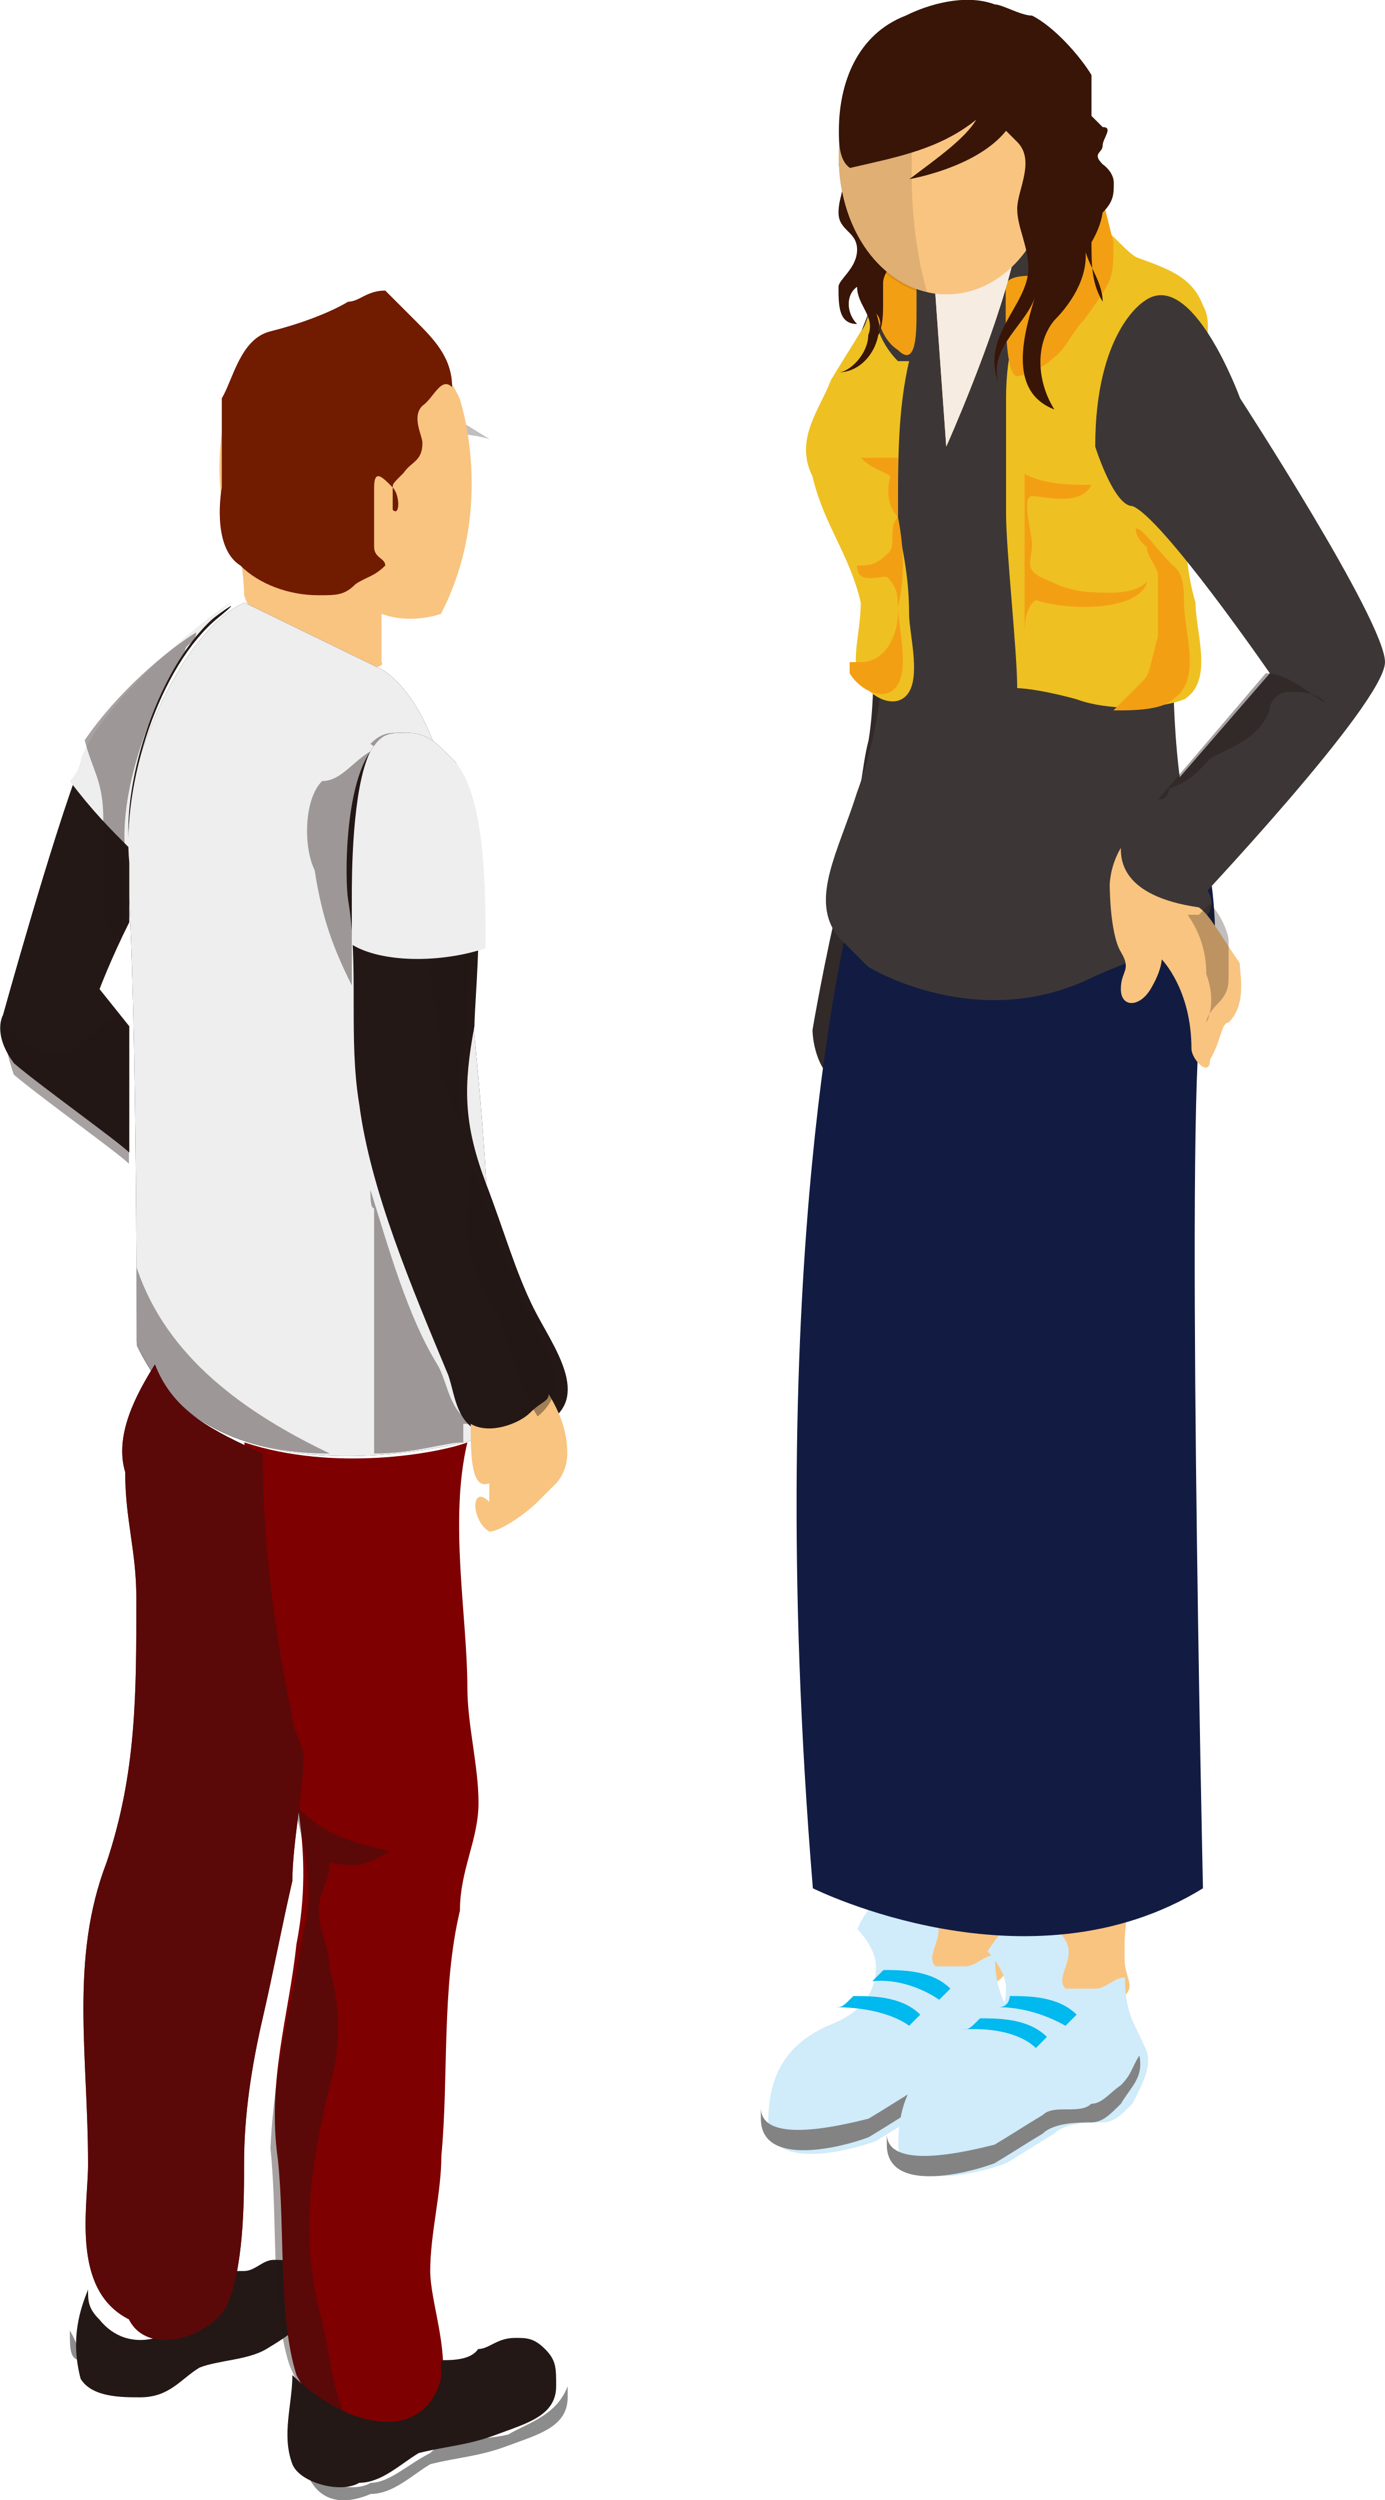 <svg viewBox="0 0 37.28 67.29" xmlns="http://www.w3.org/2000/svg"><path d="m22.78 22.72c.3-.5.5-1 .8-1.8.6-1.6 1.1-4.5.3-6.3 0-.2-.2-.7-.5-1 0 1.3.3 4.5 0 6.3-.21.8-.21 1.8-.6 2.8zm-.11 1.1c-.5 2.1-.8 3.9-.8 3.9s0 1.3 1 1.6l.8-3.9c-.79-.5-1.1-.8-1-1.6z" fill="#322a29"/><path d="m23.47 29.42c-.3.3-.3.5-.3.8-.3.8-.3 1.3-.3 1.8-.5-.3-.2-.5-.5-.8l-.3-.3c0-.2 0-.2 0-.5s0-.5 0-.8.3-.5.3-.8c.2.3.2.3 1.1.6z" fill="#f8c480"/><path d="m28.37 29.62c-.5 3.4-.5 6-.5 6v2.6c0 1 .2 2.4.5 3.4.2 1.8-.3 3.4-.8 5.2 0 .5-.3.7-.3 1l-.3 3.9v.5c0 .5.3.7 0 1-.2.2-.7.5-1 .5 0 .8-.5 1.3-1 1.6-.5.2-2.9 1.3-2.9.5 0-.2.2-.7.5-1 .2 0 .2-.3.5-.3.2 0 .5 0 .5-.3.3-.8.5-1.3.8-2.1 0-.3 0-.5 0-.8 0 0-.3-1-.3-2.6-.3-.8-.3-1.6-.3-2.4 0-2.6.8-6 .3-9.7-.3-2.9-2.1-7.3-.8-10.2 1.4-.2 1.9 2.4 2.4 1.6.3-.2.3-.7.3-1 0 0 2.1-1.1 2.4 2.6z" fill="#f8c480"/><path d="m23.08 51.92s.5.5.5 1c0 .8-.5 1.3-1.3 1.6-1.1.5-1.6 1.3-1.6 2.6s2.1.8 2.9.5c.5-.3.8-.5 1.3-.8.3-.3 1-.3 1.3-.3s.5-.2.8-.5c.3-.6.6-1.1.3-1.6-.2-.5-.5-.8-.5-1.8-.3 0-.5.3-.8.3s-.5 0-.8 0c-.3-.3.3-.8 0-1.3s-1-.8-1.3-.5c-.5 0-.8.8-.8.8z" fill="#d0ebfa"/><path d="m23.48 53.32.3-.3c.5 0 1.3 0 1.8.5l-.3.3s-.81-.6-1.8-.5z" fill="#00b9ee"/><path d="m22.47 54.02c.2 0 .2 0 .5-.3.5 0 1.3 0 1.8.5l-.3.3s-.59-.5-2-.5z" fill="#00b9ee"/><path d="m27.28 54.62c-.2.3-.2.5-.5.8-.3.2-.5.5-.8.5-.3.3-1 0-1.3.3-.5.3-.8.5-1.3.8-.8.2-2.9.7-2.9-.3v.3c0 1.3 2.1.8 2.9.5.5-.3.8-.5 1.3-.8.3-.3 1-.3 1.3-.3s.5-.2.8-.5c.29-.3.6-.6.5-1.3z" fill="#838383"/><path d="m31.67 30.12c-.5 3.4-.5 6-.5 6v2.6c0 1 .2 2.4.5 3.4.2 1.8-.3 3.4-.8 5.2 0 .5-.3.7-.3 1l-.3 3.9v.5c0 .5.3.7 0 1 0 .2-.5.5-.8.5 0 .8-.5 1.3-1 1.6-.5.2-2.9 1.3-2.9.5 0-.2.2-.7.5-1 .2 0 .2-.3.5-.3.2 0 .5 0 .5-.3.3-.8.5-1.3.8-2.1 0-.3 0-.5 0-.8 0 0-.3-1-.3-2.6-.3-.8-.3-1.6-.3-2.4 0-2.6.8-6 .3-9.7-.3-2.9-2.1-7.3-.8-10.2 1.4-.2 1.9 2.4 2.4 1.6.3-.2.3-.7.3-1 0 0 2.1-.8 2.2 2.6z" fill="#f8c480"/><path d="m26.58 52.52s.5.5.5 1c0 .8-.5 1.3-1.3 1.6-1.1.5-1.6 1.3-1.6 2.6s2.1.8 2.9.5c.5-.3.8-.5 1.3-.8.3-.3 1-.3 1.3-.3s.5-.2.8-.5c.3-.6.6-1.1.3-1.6-.2-.5-.5-.8-.5-1.8-.3 0-.5.3-.8.3s-.5 0-.8 0c-.3-.3.3-.8 0-1.3s-1-.8-1.3-.5c-.31 0-.8.8-.8.8z" fill="#d0ebfa"/><path d="m26.88 54.02c.3 0 .3-.3.3-.3.5 0 1.3 0 1.8.5l-.3.3c-.01 0-.8-.5-1.8-.5z" fill="#00b9ee"/><path d="m25.88 54.62c.2 0 .2 0 .5-.3.5 0 1.3 0 1.8.5l-.3.3s-.5-.6-2-.5z" fill="#00b9ee"/><path d="m32.38 27.22c-.5 1 0 23.6 0 23.6-4.7 2.9-10.5 0-10.5 0-1.4-17 1-26.2 1-26.2.2 0 .2.3.5.3 1.8 1 3.7 1 5.5 0 .8-.5 2.1-1.6 2.9-2.6s1.29 3.9.6 4.9z" fill="#121c42"/><path d="m30.67 55.32c-.2.3-.2.5-.5.8-.3.2-.5.5-.8.5-.3.3-1 0-1.3.3-.5.3-.8.5-1.3.8-.8.2-2.9.7-2.9-.3v.3c0 1.3 2.1.8 2.9.5.5-.3.8-.5 1.3-.8.3-.3 1-.3 1.3-.3s.5-.2.8-.5c.3-.5.61-.7.5-1.3z" fill="#838383"/><path d="m32.47 23.92c.8 1.1-2.1 1.9-3.1 2.4-3.1 1.5-6-.3-6-.3-.3-.3-.5-.5-.8-.8-.8-1 0-2.3.5-3.9.6-1.6 1.1-4.5.3-6.3-.5-1.6-2-2.4-1-4.5.6-.8 1.1-2.4 1.6-3.7 0 0 .8-1 2.6-1 1.9 0 2.9.8 2.9.8h.3c1.3 1.1 3.1.8 2.6 4.2-.5 2.1-.8 3.9-.8 6s0 4.7.9 7.1z" fill="#3c3736"/><path d="m24.67 6.82v1.6c0 .5 0 1.5-.5 1-.8-.5-.8-2.3-.3-3.1.3.2.51.2.8.5z" fill="#f39f14"/><path d="m24.47 16.52c0 .5.3 1.6 0 2.1s-1 .2-1.3-.3 0-1.3 0-2.1c-.3-1.3-1-2.1-1.3-3.4-.5-1 .2-1.8.5-2.6.3-.5.5-.8.8-1.3.2-.2.2-.7.5-1-.3.5 0 1.3.5 1.8h.3c-.3 1.3-.3 2.6-.3 4.2 0 .5.3 1.3.3 2.6z" fill="#efc021"/><path d="m27.88 7.32c.2 0 .2-1 .9-1.2.8-.5 1.3.5 1.8.8.8.3 1.5.5 1.8 1.3.3.5 0 1.3 0 1.8-.2 1-.5 2.1-.5 3.1s0 2.1.3 3.1c0 .8.5 2.1-.3 2.6-.8.3-2.1.3-2.9 0-1.1-.3-1.6-.3-1.6-.3 0-1-.3-3.7-.3-4.7 0-.7 0-2.1 0-3.1 0-1.3.3-2.1.8-3.4" fill="#efc021"/><g fill="#f39f14"><path d="m29.67 5.32c-.5.8-.8 1.6-1.8 2.1-.3 0-.8 0-.8.3v.8s0 1.6.3 1.6c.2 0 .7-.2 1-.5.3-.2.5-.7.8-1 .8-1.1.8-1.1.8-2.1z"/><path d="m31.17 17.12c0-.6 0-1.1 0-1.6 0-.3-.3-.5-.3-.8 0 0-.3-.2-.3-.5.2 0 .5.5 1 1 .3.2.3.7.3 1 0 .8.5 2.1-.3 2.6-.3.3-1.1.3-1.6.3.3-.3.5-.5.8-.8.2-.2.2-.5.4-1.2z"/><path d="m27.88 16.15c-.3.2-.3.7-.3 1 0-.8 0-1.8 0-2.6 0-.5 0-1.3 0-1.8.5.3 1.3.3 1.8.3-.3.6-1.3.3-1.6.3s0 1 0 1.3c0 .5-.3.7.5 1 .6.3 1.1.3 1.6.3.2 0 .7 0 1-.3-.2.8-2.1.8-3 .5z"/></g><path d="m26.97 7.32c0-.3.3-.3.3-.3-.5 2.1-1.8 5-1.8 5l-.3-4.2h.3c.5 0 1.1-.2 1.5-.5z" fill="#f8c480"/><path d="m26.97 7.32c0-.3.3-.3.3-.3-.5 2.1-1.8 5-1.8 5l-.3-4.2h.3c.5 0 1.1-.2 1.5-.5z" fill="#f6ece2"/><path d="m22.57 4.42c.3 0 .6.3.5.3.2.3.2.5.5.8.2.3.5.8.5 1.3 0 .3-.3.5-.3.8v.5c0 .5 0 1-.5 1.3.3-.2.6-.7.3-1 .3.6-.2 1.6-1 1.6.3 0 .8-.5.8-1 .2-.5-.3-.8-.3-1.3-.3.2-.3.7 0 1-.5 0-.5-.5-.5-1 0-.2.5-.5.5-1s-.5-.5-.5-1 .3-.8 0-1.3" fill="#381507"/><path d="m25.48.52c-1.6 0-2.9 1.6-2.9 3.7s1.3 3.7 2.9 3.7 2.9-1.6 2.9-3.7-1.3-3.7-2.9-3.7z" fill="#f8c480"/><path d="m25.48.52c-1.6 0-2.9 1.6-2.9 3.7s1.3 3.7 2.9 3.7 2.9-1.6 2.9-3.7-1.3-3.7-2.9-3.7z" fill="#f8c480"/><path d="m24.97 7.92c-1.4-.3-2.4-1.8-2.4-3.7s1.1-3.4 2.4-3.7c-.3 1.6-.8 4.7 0 7.4z" fill="#231815" opacity=".12"/><path d="m28.38 3.72c-.3 0-.8.3-.8.8s.2 1 .5 1 .8-.3.8-.8c.29-.5 0-1.1-.5-1z" fill="#f8c480"/><path d="m33.38 10.72s3.9 6 3.9 7.1-5.2 6.6-5.2 6.6c-2.1-.2-1.8-1.8-1.8-1.8l3.9-4.5s-2.9-4.2-3.7-4.5c-.5 0-1-1.6-1-1.6 0-3.1 1.3-3.9 1.3-3.9 1.29-1 2.6 2.6 2.6 2.6z" fill="#3c3736"/><path d="m31.47 21.22s0 .3-.3.3l2.9-3.4c.6 0 1.1.5 1.6.8-.2-.3-.7-.3-1-.3-.2 0-.5.2-.5.5-.3.8-1.1 1-1.6 1.3-.29.3-.5.6-1.1.8z" fill="#231815" opacity=".4"/><path d="m33.37 25.92c0 .3.2 1.1-.3 1.6-.2 0-.2.5-.5 1 0 .5-.5 0-.5-.3 0-1.6-.8-2.4-.8-2.4s0 .3-.3.8-.8.5-.8 0 .3-.5 0-1-.3-1.8-.3-1.8 0-.5.3-1c0 .3 0 1.3 2.1 1.6 0 .2 0 .2 0 0 .3.2.61.8 1.1 1.5z" fill="#f8c480"/><path d="m33.07 26.22c0-.3 0-.3 0 0 0-.5 0-.5 0-.9 0-.2-.2-.7-.5-1-.3.3-.3.3-.3.3h-.3c.2.3.5.8.5 1.6.3.8 0 1.3 0 1.3 0-.2.3-.5.3-.5.3-.3.3-.5.3-.8s0-.3 0 0z" fill="#231815" opacity=".28"/><path d="m24.17 16.32c0 .5.3 1.6 0 2.1s-1 .2-1.3-.3v-.3h.3c.7 0 1-.8 1-1.3s0-.7-.3-1c-.3 0-.8.2-.8-.3.3 0 .5 0 .8-.3.3-.2 0-.7.3-1-.3-.3-.3-.8-.2-1.1-.3-.2-.5-.2-.8-.5h1v1.6s.3 1.3 0 2.4z" fill="#f39f14"/><path d="m29.38 6.52c0 .6 0 1.1.3 1.6 0-.6-.5-1.1-.5-1.6.2.8-.3 1.6-.8 2.1-.5.6-.5 1.6 0 2.4-1.3-.5-.8-2.1-.5-3.1-.2.8-1.3 1.4-1 2.4-.5-1.3.8-2.1.8-3.1 0-.6-.3-1.1-.3-1.6s.5-1.3 0-1.8c-.3-.3-.3-.3-.3-.3-.8 1-2.6 1.3-2.6 1.3.8-.6 1.5-1.1 1.8-1.6-1 .8-2.1 1-3.4 1.3-.3-.2-.3-.7-.3-1 0-1.3.5-2.6 1.8-3.1.6-.3 1.6-.6 2.4-.3.2 0 .7.3 1 .3.6.3 1.3 1.1 1.6 1.6v.8.3l.3.3c.3 0 0 .3 0 .5s-.3.2 0 .5c0 0 .3.2.3.5s0 .5-.3.8c-.01 0-.01.3-.3.8z" fill="#381507"/><path d="m10.07 20.92v.3l.5-.5s-.29 0-.5.2z" fill="#00a040"/><g fill="#231815"><path d="m10.07 20.92v.3l.5-.5s-.29 0-.5.2z" opacity=".28"/><path d="m9.48 12.02 2.4-1 1.3.8c-1.61-.5-3.9.5-3.7.2z" opacity=".28"/><path d="m5.47 20.72s.3 1.3-1.8 1.8c0 0-.2-.5-1-1.3 1.1-.3 2.1-.6 2.4-1.6z"/></g><path d="m1.88 62.72c0 .5 0 .8.3.8.5.7 1.3 1 1.6.8.8 0 1.1-.5 1.6-.8.5-.2 1.3-.2 1.8-.5s1.3-.8 1.3-1.3v-.3c0 .8-.8 1-1.3 1.3-.5.2-1.3.2-1.8.5-.6.3-1.1.8-1.6.8-.6.3-1.3 0-1.6-.5-.01 0-.01-.3-.3-.8z" fill="#8c8c8d"/><path d="m2.17 64.02c.3.5 1.1.5 1.6.5.8 0 1.1-.5 1.6-.8.5-.2 1.3-.2 1.8-.5s1.3-.8 1.3-1.3c0-.3 0-.5-.3-.8s-.5-.3-.8-.3-.5.3-.8.3-.5 0-.8 0c-.2.2-.2.7-.5 1-.5.8-1.8 1.3-2.6.3-.3-.3-.3-.5-.3-.8-.2.5-.49 1.3-.2 2.4z" fill="#231815"/><path d="m7.57 8.92c-2.1 1-1.8 5-1.3 5.5.3.6.3 1.6.3 1.6.8 2.3 4 2.1 3.7 1.8 0-.3 0-1.3 0-1.3.8.3 1.6 0 1.6 0 1.5-2.9.5-5.8.5-5.8s-1.3-3.1-4.8-1.8z" fill="#f8c480"/><path d="m3.38 23.02c.3 2.3.3 13.1.3 13.1 1.9 4.7 9.2 2.6 9.2 2.6 1.1-4.2-1-18.1-1-18.1-.6-2.1-1.6-2.6-1.6-2.6l-3.7-1.8c-1.8.8-3.41 4.8-3.2 6.8z" fill="#121c42"/><path d="m3.38 23.02c.3 2.3.3 13.1.3 13.1 1.9 4.7 9.2 2.6 9.2 2.6 1.1-4.2-1-18.1-1-18.1-.6-2.1-1.6-2.6-1.6-2.6l-3.7-1.8c-1.8.8-3.41 4.8-3.2 6.8z" fill="#eeeeef"/><path d="m.38 28.62c.7.6 2.8 2.1 3.1 2.4 0-1.3 0-2.4 0-3.4l-.8-1s.3-.8.8-1.8c0-.8 0-1.3 0-1.6-.2-2.1.8-5.3 2.4-6.6s-2.9 1.8-3.7 3.9-2.1 6.8-2.1 6.8-.3.5.3 1.3z" fill="#231815"/><path d="m.37 28.92c.7.6 2.8 2.1 3.1 2.4 0-.3 0-.3 0-.3 0-.6 0-1.1 0-1.6s0-.8 0-1.3v-.3l-.3-.5c-.5.2-.8.7-1.3 1-.8.2-1.3-.3-1.8-.8 0 0 0 .5.3 1.4z" fill="#231815" opacity=".4"/><path d="m8.88 39.12c-2.3-1.1-4.4-2.6-5.2-5v2.1c1.1 2.3 3.2 2.9 5.2 2.9z" fill="#231815" opacity=".4"/><path d="m10.57 13.12c.2.2.2.8 0 .6v-.6c0-.1 0-.1.3-.4.2-.3.5-.3.5-.8 0-.2-.3-.7 0-1 .3-.2.5-.8.8-.5 0-.8-.5-1.3-1-1.8-.3-.3-.5-.5-.8-.8-.5 0-.7.3-1 .3-.5.3-1.3.6-2.1.8s-1 1.3-1.3 1.8v2.4s-.3 1.6.5 2.1c.5.5 1.3.8 2.1.8.5 0 .7 0 1-.3.3-.2.5-.2.8-.5 0-.2-.3-.2-.3-.5s0-.5 0-.8 0-.5 0-.8c0-.5.21-.3.5 0" fill="#711b00"/><path d="m7.98 52.32c-.2 1.9-.8 3.7-.5 5.8.2 1.9 0 4.2.5 5.8.8 1.6 3.6 2.4 3.9.3.2-1-.3-2.3-.3-3.1 0-1 .3-2.1.3-3.1.2-2.1 0-4.5.5-6.6 0-1.1.5-1.9.5-2.9s-.3-2.1-.3-3.1c0-1.9-.5-4.5 0-6.6-.8.3-3.6.8-6 0 0 2.4.3 4.7.8 7.1.5 1.8 1.09 3.9.6 6.4z" fill="#7f0000"/><path d="m7.28 57.82c.2 1.9 0 4.2.5 5.8.3.8.8 1.3 1.6 1.6-.5-1-.5-2.1-.8-3.1-.5-2.1-.2-3.9.3-6 .3-1 .3-2.1 0-3.1 0-.6-.3-1.1-.3-1.6s.3-.8.3-1.3c.8.2 1.1 0 1.6-.3-1.3-.3-1.8-.5-2.6-1.3.3 1 .6 2.4.3 3.4-.3 1.9-.8 3.7-.9 5.9z" fill="#231815" opacity=".4"/><path d="m3.47 62.42c.5 1 2.1.5 2.6-.3.5-1 .5-2.9.5-3.9 0-1.3.2-2.6.5-3.9s.5-2.4.8-3.7c0-1 .3-2.4.3-3.4 0-.2-.3-.7-.3-1-.5-2.4-.8-4.7-.8-7.1-1.3-.6-2.4-1.1-2.9-2.4-.5.8-1.1 1.9-.8 2.9 0 1.3.3 2.1.3 3.4 0 2.6 0 4.7-.8 7.1-1 2.6-.5 5.2-.5 8.1.01 1.1-.49 3.4 1.1 4.2z" fill="#231815" opacity=".4"/><path d="m3.47 62.42c.5 1 2.1.5 2.6-.3.5-1 .5-2.9.5-3.9 0-1.3.2-2.6.5-3.9s.5-2.4.8-3.7c0-1 .3-2.4.3-3.4 0-.2-.3-.7-.3-1-.5-2.4-.8-4.7-.8-7.1-1.3-.6-2.4-1.1-2.9-2.4-.5.8-1.1 1.9-.8 2.9 0 1.3.3 2.1.3 3.4 0 2.6 0 4.7-.8 7.1-1 2.6-.5 5.2-.5 8.1.01 1.1-.49 3.4 1.1 4.2z" fill="#7f0000"/><path d="m3.47 62.42c.5 1 2.1.5 2.6-.3.5-1 .5-2.9.5-3.9 0-1.3.2-2.6.5-3.9s.5-2.4.8-3.7c0-1 .3-2.4.3-3.4 0-.2-.3-.7-.3-1-.5-2.4-.8-4.7-.8-7.1-1.3-.6-2.4-1.1-2.9-2.4-.5.8-1.1 1.9-.8 2.9 0 1.3.3 2.1.3 3.4 0 2.6 0 4.7-.8 7.1-1 2.6-.5 5.2-.5 8.1.01 1.1-.49 3.4 1.1 4.2z" fill="#231815" opacity=".4"/><path d="m9.37 24.22c.3 1.8 0 3.7.3 5.5.3 2.3 1.4 4.9 2.4 7.3.2.6.2 1.3 1 1.6.3.2 1.3 0 1.6-.3 1.3-.7.2-2.1-.3-3.1s-.8-2.1-1.3-3.4c-.6-1.6-.6-2.6-.3-4.2 0-.8.5-5.5-.5-7.1-.3-.3-.3-.3-.3-.3-.2-.2-.5-.5-1-.5s-.7 0-1 .5c-.69 1-.69 3.4-.6 4z" fill="#231815"/><path d="m12.67 38.32c0 .8 0 1.8.5 1.6v.5c-.5-.5-.5.5 0 .8.3 0 1-.5 1.3-.8l.5-.5s.3-.3.3-.8c0-.6-.2-1.1-.5-1.6 0 .2-.2.2-.5.5s-1.1.6-1.6.3z" fill="#f8c480"/><path d="m11.87 29.02c.3.8.8 1.6.8 2.6 0 .5-.3 1.3 0 2.1 0 .5.5 1.3.8 1.8.2.8.5 1.8 1 2.6 1-.8.2-1.9-.3-2.9s-.8-2.1-1.3-3.4c-.6-1.6-.6-2.6-.3-4.2 0-.8.5-5.5-.5-7.1-.3-.3-.3-.3-.3-.3-.2-.2-.5-.5-1-.5-.3 0-.5 0-.8.3.8.5 1.3 2.1 1.3 2.6.3 1 .3 2.1.3 3.1s.31 1.8.3 3.3z" fill="#231815" opacity=".4"/><path d="m8.47 23.42c.2 1.3.5 2.1 1 3.1 0-.8 0-1.6 0-2.4 0-.5 0-2.9.5-3.9-.5.3-.8.8-1.3.8-.5.5-.5 1.8-.2 2.4z" fill="#231815" opacity=".4"/><path d="m10.07 32.52v2.4 4.2c1.1 0 1.9-.3 2.4-.3 0 0 0-.2 0-.5h.3c-.7-.3-.7-1.1-1-1.6-.8-1.3-1.3-3.1-1.8-4.7 0 .2 0 .5.1.5z" fill="#231815" opacity=".4"/><path d="m7.88 65.52c0 .3 0 .8.3.8.3 1.1 1.1 1.1 1.8.8.6 0 1.1-.5 1.6-.8.8-.2 1.3-.2 2.1-.5s1.6-.5 1.6-1.3v-.3c-.3.8-1.1 1-1.6 1.3-.8.2-1.6 0-2.1.5-.6.3-1.1.8-1.6.8-.5.3-1.5 0-1.8-.5-.3 0-.3-.2-.3-.8z" fill="#8c8c8d"/><path d="m7.87 63.92c0 .8-.3 1.6 0 2.4.2.5 1.3.8 1.8.5.6 0 1.1-.5 1.6-.8.8-.2 1.3-.2 2.1-.5s1.6-.5 1.6-1.3c0-.5 0-.7-.3-1s-.5-.3-.8-.3c-.5 0-.7.3-1 .3-.2.3-.7.3-1 .3v.5c-.49 1.8-2.59 1.3-4-.1z" fill="#231815"/><path d="m13.07 25.52c0-1.6 0-4-.8-5-.3-.3-.3-.3-.3-.3-.2-.2-.5-.5-1-.5s-.7 0-1 .5c-.5 1-.5 3.4-.5 3.9s0 .8 0 1.3c.81.5 2.41.5 3.6.1z" fill="#eeeeef"/><path d="m1.88 21.02c.6.8 1.1 1.3 1.6 1.8-.2-1.8.8-5 2.4-6.3s-2.9 1.8-3.7 3.9c-.01.3-.3.6-.3.6z" fill="#eeeeef"/><path d="m2.28 19.92c.2.8.5 1.1.5 2.1v2.4c0 .5.3.7.3 1 0-.3.3-.5.3-.8 0-.8 0-1.3 0-1.6-.2-1.6.6-3.9 1.6-5.5 0-.2.3-.2.3-.5-.81.5-2.11 1.6-3 2.9z" fill="#231815" opacity=".4"/></svg>
